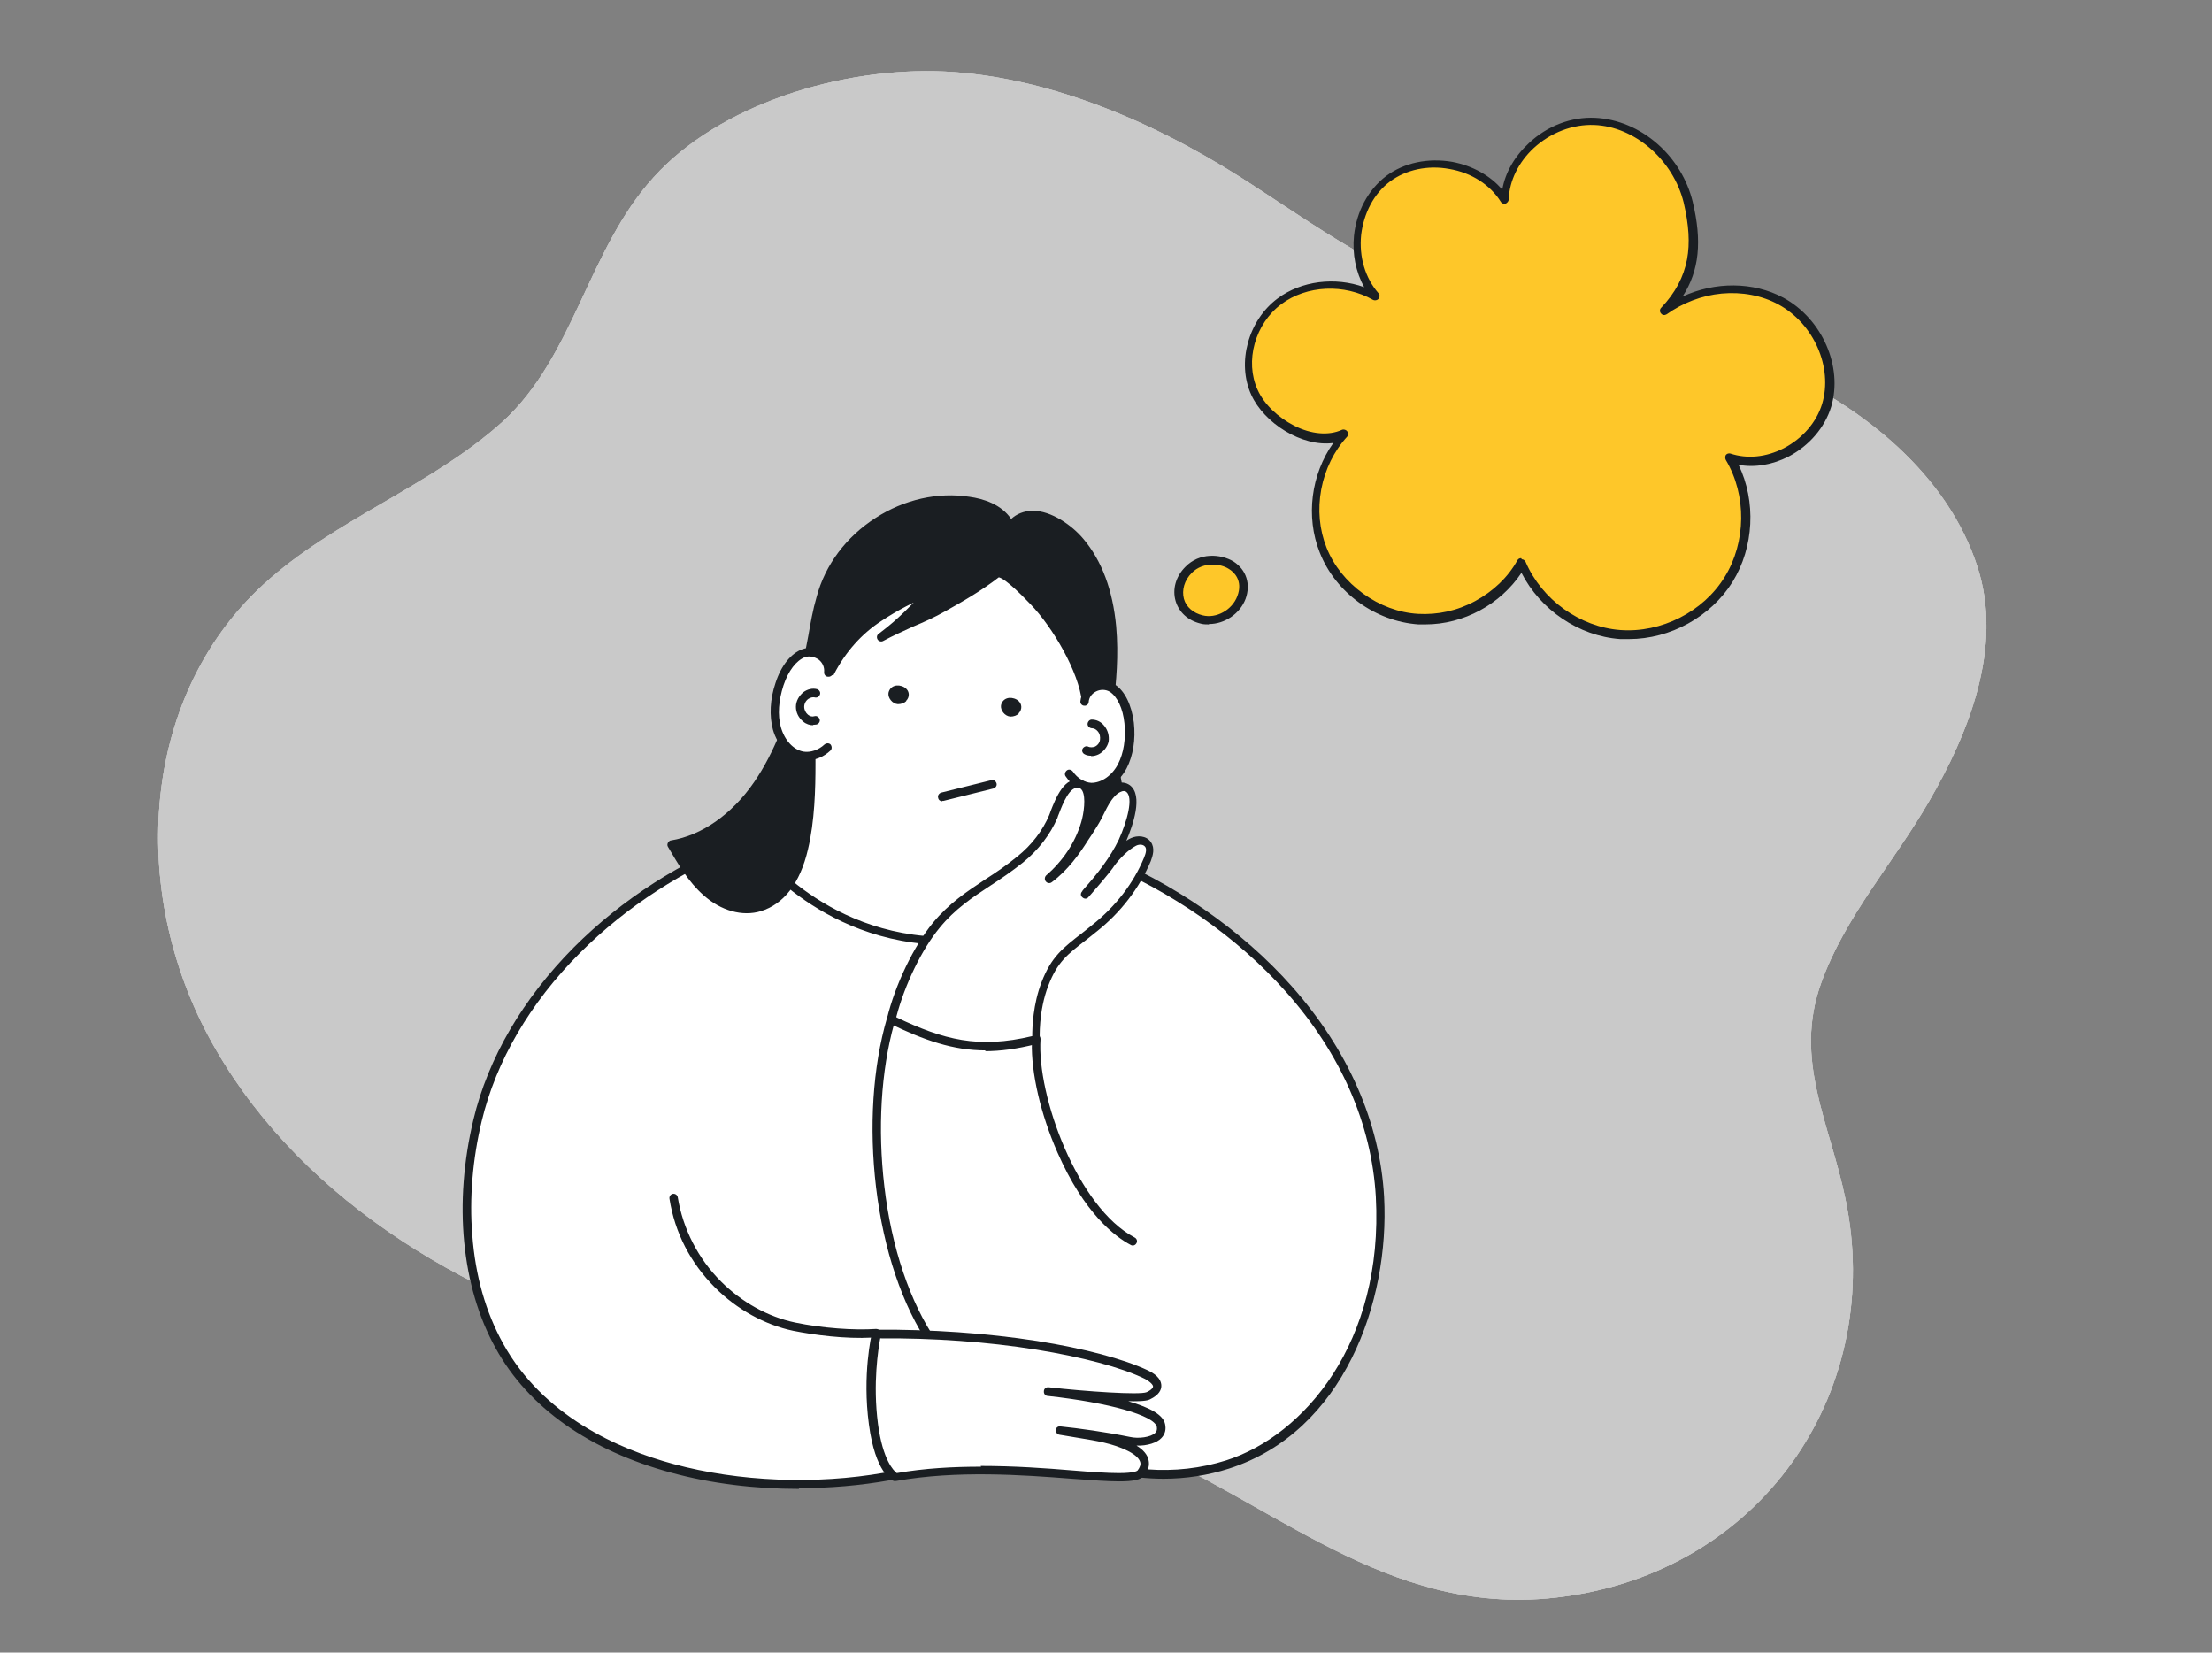 <?xml version="1.0" encoding="UTF-8"?>
<svg xmlns="http://www.w3.org/2000/svg" xmlns:xlink="http://www.w3.org/1999/xlink" id="_Layer_" data-name=" Layer " version="1.1" viewBox="0 0 587.8 439.1">
  <rect x="0" y="0" width="587.8" height="439.1" fill="#808080" stroke="none"/>
  <defs>
    <style>
      .cls-1, .cls-2, .cls-3, .cls-4 {
        stroke-width: 0px;
      }

      .cls-1, .cls-5 {
        fill: #c9c9c9;
      }

      .cls-6 {
        clip-path: url(#clippath);
      }

      .cls-2 {
        fill: #1a1e22;
      }

      .cls-3 {
        fill: #fff;
      }

      .cls-4 {
        fill: #fec729;
      }
    </style>
    <clipPath id="clippath">
      <path class="cls-1" d="M407.9,82.9c-5.3-.9-10.7-1.9-16.2-3.1-23.1-5.4-42.3-20.1-61.9-32.6-25.2-16-52.7-26.9-78.7-28.2-27.8-1.3-60.2,9-77.4,28.1-17.5,19.2-21.1,47.6-40.2,65-19,17.1-44.6,25.9-63.4,43.1-33.4,30.5-36.2,83.5-12.6,123.9,23.4,40.4,69,68,116.7,79.2,42.9,10.1,88.7,8.4,128.8,26.2,38.8,17.1,68.7,46.5,114.1,39.5,52.3-7.9,83.7-55.4,73.3-105.4-4.2-20.3-13.8-36.9-6.5-57.3,6.3-17.7,19.3-32.1,28.6-48.2,10.5-18,19.9-41,13-62.4-8-24.8-30.4-42.5-54-53.2-21.3-9.6-42.3-11.1-63.6-14.7h0Z"></path>
    </clipPath>
  </defs>
  <g>
    <path class="cls-1" d="M407.9,82.9c-5.3-.9-10.7-1.9-16.2-3.1-23.1-5.4-42.3-20.1-61.9-32.6-25.2-16-52.7-26.9-78.7-28.2-27.8-1.3-60.2,9-77.4,28.1-17.5,19.2-21.1,47.6-40.2,65-19,17.1-44.6,25.9-63.4,43.1-33.4,30.5-36.2,83.5-12.6,123.9,23.4,40.4,69,68,116.7,79.2,42.9,10.1,88.7,8.4,128.8,26.2,38.8,17.1,68.7,46.5,114.1,39.5,52.3-7.9,83.7-55.4,73.3-105.4-4.2-20.3-13.8-36.9-6.5-57.3,6.3-17.7,19.3-32.1,28.6-48.2,10.5-18,19.9-41,13-62.4-8-24.8-30.4-42.5-54-53.2-21.3-9.6-42.3-11.1-63.6-14.7h0Z"></path>
    <g>
      <path class="cls-5" d="M407.9,82.9c-5.3-.9-10.7-1.9-16.2-3.1-23.1-5.4-42.3-20.1-61.9-32.6-25.2-16-52.7-26.9-78.7-28.2-27.8-1.3-60.2,9-77.4,28.1-17.5,19.2-21.1,47.6-40.2,65-19,17.1-44.6,25.9-63.4,43.1-33.4,30.5-36.2,83.5-12.6,123.9,23.4,40.4,69,68,116.7,79.2,42.9,10.1,88.7,8.4,128.8,26.2,38.8,17.1,68.7,46.5,114.1,39.5,52.3-7.9,83.7-55.4,73.3-105.4-4.2-20.3-13.8-36.9-6.5-57.3,6.3-17.7,19.3-32.1,28.6-48.2,10.5-18,19.9-41,13-62.4-8-24.8-30.4-42.5-54-53.2-21.3-9.6-42.3-11.1-63.6-14.7h0Z"></path>
      <g class="cls-6">
        <polygon class="cls-1" points="540.7 468.2 -39.2 333.9 41.8 -36.9 621.6 97.4 540.7 468.2"></polygon>
      </g>
    </g>
  </g>
  <g>
    <g>
      <g>
        <path class="cls-3" d="M290,177c.8,11.7-.7,24.3-2,35.4-.7,5.7-1.1,13.9,3.7,15.3,0,0,0,38.1-43.5,35.6-33-1.9-49.3-40-49.3-40,9.8-3.1,15.9-21.7,18.1-36.3,2-13.6,4.4-26.7,14.1-36.7,6.7-6.8,15.7-11.1,24.9-11.1,19.5,0,32.7,17.9,34,37.8Z"></path>
        <path class="cls-2" d="M252.2,264.5c-1.3,0-2.7,0-4.1-.1-7.7-.4-15.2-2.9-22.1-7.2-5.6-3.5-10.8-8.1-15.7-13.9-8.2-9.8-12.3-19.2-12.4-19.5-.1-.3-.1-.6,0-.9.1-.3.4-.5.7-.6,4.1-1.3,8-5.9,11.2-13.2,2.7-6.2,4.9-14,6.1-22.1,2.1-14.5,4.7-27.4,14.4-37.3,7-7.3,16.4-11.4,25.7-11.4h0c9.5,0,18.2,4.2,24.7,11.8,6.1,7.2,9.8,16.8,10.4,27.1.8,11.7-.7,24.2-1.9,35.2v.4c-.3,2.5-.7,6.1-.3,9,.4,2.9,1.4,4.6,3.1,5.1.5.1.8.6.8,1.1s-.1,16-11.6,26.8c-7,6.7-16.8,10-29,10ZM200.4,223.9c1.3,2.7,5.2,10.3,11.6,18,4.7,5.6,9.8,10.1,15.1,13.4,6.6,4.1,13.7,6.4,21,6.9,13.5.8,24.1-2.3,31.4-9.3,9.3-8.8,10.6-21.2,10.8-24.4-4.6-2.1-4.4-9.7-3.6-16.2v-.4c1.3-10.9,2.7-23.3,2-34.8-.6-9.8-4.1-18.9-9.9-25.7-6.1-7.2-14.1-11-23-11h0c-8.7,0-17.5,3.9-24.1,10.7-9.2,9.5-11.7,22-13.8,36.1-2.1,14.5-8,32.4-17.6,36.7Z"></path>
      </g>
      <g>
        <path class="cls-2" d="M240.8,186.2c1-1,1-2.7-.5-3.6-1.8-1-3.8-.4-4.2,1.5-.2,1.3,1,2.9,2.5,3,.9,0,1.7-.3,2.2-.8Z"></path>
        <path class="cls-2" d="M270.7,189.5c1-1,1-2.7-.5-3.6-1.8-1-3.8-.4-4.2,1.5-.2,1.3,1,2.9,2.5,3,.9,0,1.7-.3,2.2-.8Z"></path>
        <path class="cls-2" d="M250.4,212.9c-.5,0-1-.3-1.1-.9-.2-.6.2-1.2.8-1.4l13.3-3.3c.6-.2,1.2.2,1.4.8.2.6-.2,1.2-.8,1.4l-13.3,3.3c0,0-.2,0-.3,0Z"></path>
      </g>
      <path class="cls-3" d="M236.3,392.4c-34.3,6.3-84.6-.4-103.6-34.7-9.9-17.8-10.4-40.5-5.8-59.9,8.1-34.1,38.4-61.8,72-74.5,0,0,16.7,25.5,50,26.8,31.5,1.2,42.7-22.4,42.7-22.4,39.1,16,72.9,48.6,75.2,90.5,1.6,28.5-11.2,61.7-40.5,71.1-29.3,9.4-61.5-7.5-78.4-32.2l-11.7,35.3Z"></path>
      <path class="cls-2" d="M212.3,395.6c-11.7,0-23.3-1.4-33.9-4.3-21.8-5.9-38-17.3-46.7-33.1-9.1-16.4-11.2-38.5-5.9-60.7,3.9-16.4,13.2-32.2,26.7-45.8,12.8-12.8,28.7-23,46-29.5.5-.2,1.1,0,1.3.4,0,0,4.2,6.4,12.3,12.7,7.5,5.8,19.9,12.9,36.8,13.6,7,.3,13.6-.7,19.5-2.9,4.7-1.8,9-4.3,12.9-7.6,6.5-5.5,9.2-11.2,9.2-11.3.3-.5.9-.8,1.4-.6,19.9,8,38.1,20.6,51.4,35.6,14.9,16.8,23.4,36.1,24.5,55.9,1.5,27.9-10.7,62.4-41.2,72.2-5.6,1.8-11.5,2.7-17.4,2.7-8.9,0-18.1-2-27.2-6.1-13.9-6.2-26.3-16.6-35-29.3-7.2-10.5-12.2-25.4-14.2-42-1.9-16-.9-31.9,2.9-45,.2-.5.7-.9,1.2-.8,6.6.9,13,1.8,19.3,2.6,6.3.9,12.7,1.7,19.3,2.6.6,0,1,.6,1,1.2-1,15,9.8,44.7,25,52.7.6.3.8,1,.5,1.5-.3.6-1,.8-1.5.5-4.2-2.2-12.4-8.4-19.5-24.6-4.5-10.2-7-21.2-6.8-29.2-6.2-.8-12.4-1.7-18.3-2.5-5.9-.8-12.1-1.6-18.3-2.5-3.5,12.6-4.4,27.9-2.6,43.2,1.9,16.3,6.8,30.8,13.8,41,8.5,12.4,20.6,22.5,34.1,28.5,14.6,6.5,29.5,7.6,43,3.3,20.6-6.6,41.8-31.3,39.7-70-1.1-19.3-9.3-38.1-23.9-54.5-12.9-14.5-30.4-26.7-49.6-34.6-1.1,1.9-4,6.6-9.3,11.1-6.3,5.4-17.3,11.7-33.9,11-17.5-.7-30.4-8.1-38.2-14.1-6.8-5.3-10.9-10.5-12.3-12.4-16.7,6.5-32,16.4-44.3,28.7-13.3,13.3-22.3,28.8-26.1,44.7-2.4,10-3.3,20.5-2.5,30.2.8,10.9,3.6,20.6,8.2,28.9,10.6,19.2,30.5,28,45.3,32,17.4,4.7,37.7,5.5,56,2.3l-3.2-35.9c-7.2.4-15.5-.7-21-1.8-7.6-1.6-15-5.7-20.8-11.5-6.5-6.5-10.7-14.6-12.1-23.6-.1-.6.3-1.2.9-1.3.6-.1,1.2.3,1.3.9,1.4,8.5,5.4,16.3,11.5,22.4,5.5,5.5,12.5,9.4,19.7,10.9,7.2,1.5,15.6,2.1,21.5,1.7.6,0,1.2.4,1.2,1l3.4,38c0,.6-.3,1.1-.9,1.2-7.8,1.4-16,2.1-24.2,2.1Z"></path>
      <g>
        <path class="cls-2" d="M286.7,143.8c-4.1-4.9-13.4-10.7-18.5-4.1-2-4.3-6.8-6.1-11-6.7-16.7-2.4-34.7,8.4-39.4,25.8-2,7.5-2.6,15.4-4.9,22.7-3,9.4-6.3,18.8-11.8,26.8-5.5,8-13.6,14.6-22.9,16,2.6,4.6,5.3,9.2,9.2,12.6,3.9,3.4,9.2,5.5,14.2,4,14.8-4.5,13.4-30.2,13.8-42.2.4-13.8,6.6-27.2,18.1-34.7,2.2-1.4,4.4-2.7,6.7-3.9,1.1-.6,2.2-1.1,3.3-1.6.7-.3,2.7-.8,3.1-1.3-1.4,1.9-2.9,3.7-4.6,5.3-2.5,2.5-3.9,3.9-7.9,6.9,5.4-2.9,11-4.9,16.4-7.9,4.9-2.7,9.8-5.5,14.2-8.9,1.8-1.4,8.9,6.3,9.9,7.3,5.8,6.1,13.1,18.1,14,26.7,2.1,20.9-2.2,41.2-4.9,61.9.4-2.7,7.4-8.9,9-12,2.6-5,4.2-10.4,4.8-16,1.2-11.4-4.4-21.9-3-33.2,1.3-10.7,3.1-30.3-7.7-43.3Z"></path>
        <path class="cls-2" d="M283.7,249.4s0,0-.1,0c-.6,0-1.1-.6-1-1.3h0c.6-4.3,1.2-8.7,1.8-12.9,2.3-15.9,4.8-32.3,3.1-48.7-.8-7.9-7.7-19.8-13.7-26l-.2-.2c-6-6.3-7.9-6.9-8.2-6.9-4.5,3.5-9.7,6.5-14.2,9-2.8,1.6-5.7,2.9-8.6,4.1-2.6,1.2-5.3,2.4-7.9,3.8-.5.3-1.2.1-1.5-.4-.3-.5-.2-1.2.3-1.5,3.3-2.5,4.8-3.9,6.8-5.8.3-.3.6-.6,1-1,.5-.5,1-1,1.5-1.5-.7.3-1.3.7-2,1-2.3,1.2-4.5,2.5-6.6,3.9-10.5,6.8-17.1,19.4-17.5,33.8,0,1.3,0,2.7,0,4.3,0,6.4-.2,15.1-2,22.6-2.1,9-6.4,14.5-12.5,16.4-4.9,1.5-10.6-.1-15.2-4.2-4.1-3.6-6.8-8.3-9.5-12.9-.2-.3-.2-.7,0-1.1.2-.3.5-.6.8-.6,8.1-1.3,16.2-6.9,22.1-15.5,5.5-8,8.8-17.5,11.6-26.5,1.3-4,2-8.3,2.8-12.4.6-3.4,1.2-6.9,2.2-10.3,2.3-8.6,7.9-16,15.7-21,7.6-4.9,16.5-6.9,24.9-5.6,3.7.5,8.5,2,11.1,5.9,1.5-1.4,3.4-2.1,5.5-2.2,0,0,.1,0,.2,0,5,0,10.5,3.9,13.5,7.5,4.9,5.8,7.8,13.6,8.7,23.2.7,7.7,0,14.9-.7,21-.7,5.6.3,10.9,1.4,16.5,1.1,5.4,2.1,11,1.5,16.8-.6,5.6-2.3,11.3-4.9,16.4-.7,1.4-2.4,3.3-4.2,5.3-1.9,2.1-4.5,5.1-4.6,6.3h0c0,.6-.6,1-1.1,1ZM265.3,151.2c2.4,0,6.2,3.6,10,7.6l.2.2c6.2,6.4,13.4,18.7,14.3,27.4,1.7,16.7-.8,33.3-3.1,49.3-.4,2.5-.7,5.1-1.1,7.6.7-.8,1.4-1.6,2.2-2.6,1.6-1.8,3.3-3.7,3.9-4.9,2.5-4.8,4.1-10.2,4.7-15.6.6-5.4-.5-10.9-1.5-16.1-1.1-5.5-2.2-11.3-1.5-17.2.7-6,1.4-13.1.7-20.6-.9-9.1-3.6-16.4-8.2-21.9-2.8-3.3-7.7-6.7-11.8-6.7s0,0-.1,0c-2,0-3.6.9-4.9,2.5-.2.3-.6.5-1,.4-.4,0-.7-.3-.9-.6-1.9-4.1-6.6-5.6-10.2-6.1-7.9-1.2-16.2.7-23.4,5.3-7.3,4.7-12.5,11.7-14.7,19.7-.9,3.3-1.5,6.8-2.1,10.1-.7,4.2-1.5,8.5-2.8,12.7-2.9,9.2-6.2,18.8-11.9,27.1-5.9,8.6-13.8,14.4-22,16.2,2.3,4,4.8,8,8.2,10.9,4.1,3.6,9,5,13.1,3.8,5.4-1.6,9-6.5,11-14.7,1.7-7.2,1.8-15.5,1.9-22.1,0-1.6,0-3,0-4.3.5-15.1,7.4-28.4,18.6-35.6,2.2-1.4,4.5-2.8,6.8-4,1.1-.6,2.3-1.1,3.4-1.6.3-.1.6-.2,1-.4.5-.1,1.4-.4,1.6-.6.4-.5,1.1-.6,1.5-.2.5.4.6,1.1.3,1.6-1.4,1.9-3,3.8-4.7,5.4-.3.3-.7.7-1,1-.1.1-.3.3-.4.4,0,0,.2,0,.3-.1,2.8-1.2,5.6-2.5,8.4-4,4.4-2.4,9.6-5.4,14-8.8.3-.3.7-.4,1.2-.4ZM245.7,156.4s0,0,0,0c0,0,0,0,0,0ZM245.8,156.4h0Z"></path>
      </g>
      <g>
        <path class="cls-3" d="M288,186.4c0-.4.2-.7.4-1.1,1.1-2.6,4.5-4,7.1-2.4,2.7,1.7,4.1,5.6,4.4,9.2.4,4,0,8.1-1.8,11.5-1.7,3.3-4.9,5.7-8.2,5.6-4.4-.2-8.7-5.4-8.9-9.4-.1-2.5.5-9.6,1.9-11.7,1-1.5,4.8-.9,5-1.7Z"></path>
        <path class="cls-2" d="M290.2,210.3c0,0-.2,0-.3,0-2.6,0-5.1-1.6-6.7-4-.4-.5-.2-1.2.3-1.6.5-.4,1.2-.2,1.6.3,1.2,1.8,3.1,2.9,4.9,3,2.7,0,5.5-1.9,7.1-5,1.5-2.9,2.1-6.7,1.7-10.8-.4-4-1.9-7.1-3.9-8.4-1-.6-2.4-.7-3.6-.1-1.2.6-1.9,1.6-2,2.8,0,.6-.6,1.1-1.2,1-.6,0-1.1-.6-1-1.2.2-2,1.4-3.7,3.3-4.6,1.9-.9,4.2-.8,5.9.2,2.6,1.7,4.4,5.4,5,10.1.5,4.5-.2,8.8-1.9,12.1-2,3.8-5.5,6.2-8.9,6.2Z"></path>
        <path class="cls-2" d="M289.9,200.8c-.6,0-1.2-.1-1.7-.4-.6-.3-.8-1-.5-1.5s1-.8,1.5-.5c.5.2,1.1.2,1.7,0,.7-.3,1.3-1,1.4-1.8.1-.8,0-1.6-.6-2.3-.4-.5-1-.8-1.5-.8-.6,0-1.2-.5-1.2-1.1,0-.6.5-1.2,1.1-1.2,1.2,0,2.4.5,3.3,1.6,1,1.2,1.4,2.7,1.2,4.2-.3,1.4-1.3,2.7-2.6,3.4-.6.3-1.3.5-2,.5Z"></path>
      </g>
      <g>
        <path class="cls-3" d="M220.2,178.7c0-.4,0-.8-.1-1.2-.5-2.8-3.6-5-6.6-3.9-3.1,1.1-5.2,4.7-6.4,8.2-1.3,3.8-1.7,8.1-.7,11.8,1,3.7,3.6,6.7,6.9,7.3,4.4.8,9.8-3.4,10.9-7.3.7-2.5,1.6-9.7.6-12.1-.7-1.7-4.5-1.9-4.6-2.8Z"></path>
        <path class="cls-2" d="M214.5,202.1c-.5,0-.9,0-1.3-.1-3.5-.7-6.6-3.9-7.8-8.1-1-3.7-.8-8.1.7-12.5,1.5-4.6,4.1-7.8,7.1-8.9,1.9-.7,4.1-.3,5.8,1,1.7,1.3,2.5,3.2,2.3,5.3,0,.6-.6,1.1-1.3,1-.6,0-1.1-.6-1-1.3.1-1.2-.4-2.4-1.4-3.2-1.1-.8-2.5-1.1-3.7-.7-2.3.9-4.4,3.6-5.7,7.5-1.3,4-1.6,7.9-.7,11.1,1,3.5,3.3,6,6,6.5,1.8.3,4-.4,5.6-1.9.5-.4,1.2-.4,1.6,0,.4.5.4,1.2,0,1.6-1.8,1.7-4,2.6-6.2,2.6Z"></path>
        <path class="cls-2" d="M216.1,192.7c-.9,0-1.9-.3-2.7-1-1.2-1-1.9-2.4-1.9-3.9,0-1.5.8-2.9,2-3.9,1.1-.8,2.4-1.1,3.6-.8.6.2,1,.8.8,1.4-.2.6-.8,1-1.4.8-.5-.1-1.1,0-1.7.4-.7.5-1.1,1.3-1.1,2.1,0,.8.4,1.6,1,2.1.5.4,1.1.6,1.7.4.6-.2,1.2.2,1.4.8.2.6-.2,1.2-.8,1.4-.3,0-.6.1-1,.1Z"></path>
      </g>
      <g>
        <path class="cls-3" d="M238,392.4c28.8-5.1,62.1,3,65.2-1.1,2.8-3.6-.9-5.9-3-7-5.8-2.9-12.3-3.1-18.5-4.4,5.6.6,12.5,1.5,18.4,2.8,3.4.7,9.3-.2,8.4-4-1.3-5.5-24.2-8.4-29.9-9.1,5.7.6,24.1,2.4,26.6,1.2,3.2-1.5,3.3-3.8-.6-5.7-12.5-6-41.1-11.1-71.6-10.8,0,0-2.6,10.7-.8,23.9,1.7,12.5,5.9,14.1,5.9,14.1Z"></path>
        <path class="cls-2" d="M297.4,393.6c-3,0-7.1-.3-12.6-.7-12.9-1-30.5-2.3-46.7.6-.2,0-.4,0-.6,0-.5-.2-4.9-2.2-6.6-15-1.8-13.3.7-23.9.8-24.3.1-.5.6-.9,1.1-.9,14.5-.1,29.3.9,42.8,3,12.6,2,23,4.8,29.4,7.8,3,1.4,3.6,3,3.6,4.1,0,1-.5,2.4-3,3.6-.4.2-1.2.6-5.8.5,6.1,1.8,9.3,3.7,9.8,6.1.3,1.4,0,2.7-1,3.7-1.1,1.2-3.7,2.1-6.6,2,1.8,1.1,2.9,2.4,3.2,3.8.3,1.4,0,2.7-1.1,4.1-.9,1.2-3,1.6-6.7,1.6ZM260.6,389.5c8.9,0,17.4.6,24.5,1.2,4.9.4,9.1.7,12.2.7,0,0,0,0,0,0,4.2,0,4.9-.6,5-.7.6-.8.9-1.6.7-2.2-.2-.7-.9-1.8-3.3-3-4-2-8.5-2.7-12.8-3.4-1.8-.3-3.6-.6-5.4-.9-.6-.1-1-.7-.9-1.3,0-.6.6-1,1.2-.9,4.9.5,12.1,1.5,18.5,2.8,2.2.5,5.5.1,6.7-1.1.4-.4.5-.9.4-1.6-.7-3-12.6-6.4-29-8.2-.6,0-1.1-.6-1-1.3,0-.6.6-1.1,1.3-1,9.7,1.1,24.2,2.1,26,1.3,1.3-.6,1.7-1.2,1.7-1.5,0-.4-.6-1.2-2.3-2.1-6.2-3-16.4-5.7-28.7-7.7-13.1-2.1-27.4-3.1-41.5-3-.5,2.8-2,11.9-.6,22.7,1.3,9.7,4.2,12.5,5,13.1,7.4-1.3,15-1.7,22.4-1.7Z"></path>
      </g>
      <g>
        <path class="cls-3" d="M275.5,276.1s-.4-7.7,2.4-14.9c2.9-7.4,6.1-9.1,13.1-14.6,6.1-4.8,11.2-11.1,14.2-18.4.5-1.3,1-2.9.2-4-.8-1.2-2.6-1.3-3.8-.6-2.2,1.1-4.8,3.8-6.3,5.8,0,0-1.8,2.5-6.7,8.1,3.7-4.2,7.5-8.8,9.9-13.9,1.3-2.9,4.9-11.7,1.6-14.1-.7-.5-1.7-.5-2.5-.2-.8.3-1.5.9-2.1,1.6-1.7,1.8-2.4,4-3.5,6.1-1,2-2.4,3.9-3.6,5.7-2.6,4-5.5,7.9-9.4,10.9,4.6-4,8-9.1,9.7-14.6.7-2.4,2.1-9.6-1.2-10.6-4-1.2-6.2,6.1-7.3,8.6-1.9,4.5-5.1,8.4-8.9,11.5-7.9,6.4-15.8,9.6-22.3,17.5-5.4,6.5-10,16.6-12,24.9,13.8,6.7,23.5,9.1,38.6,5.2Z"></path>
        <path class="cls-2" d="M262,279.1c-8.8,0-16.4-2.7-25.7-7.2-.5-.2-.7-.8-.6-1.3,2.2-9,7.1-19.2,12.2-25.4,4.3-5.2,9-8.3,14-11.6,2.8-1.8,5.6-3.7,8.4-6,3.9-3.1,6.8-7,8.5-11,.1-.3.3-.7.4-1.1,1.3-3.3,3.7-9.6,8.2-8.2.9.3,1.7.9,2.1,1.8,1.2,2.4.7,6.4.2,8.8.3-.5.6-1,.8-1.5.3-.6.6-1.2.8-1.7.7-1.6,1.5-3.2,2.8-4.6.5-.6,1.4-1.4,2.5-1.9,1.3-.5,2.6-.3,3.6.4,3.7,2.7.8,10.8-.9,14.8.4-.3.8-.5,1.2-.7,1.7-.8,4.1-.7,5.3,1,1.2,1.7.5,3.7,0,5.1-3,7.1-8,13.7-14.5,18.8-.9.7-1.7,1.4-2.5,2-5.2,4-7.8,6-10.2,12.2-2.7,6.9-2.3,14.3-2.3,14.4,0,.5-.3,1-.9,1.2-5.1,1.3-9.5,1.9-13.7,1.9ZM238.2,270.3c12.6,6,21.8,8.4,36.1,5,0-2.3.2-8.5,2.5-14.4,2.6-6.7,5.6-9,10.9-13.1.8-.6,1.6-1.3,2.5-2,6.2-4.9,11-11.1,13.8-17.9.6-1.4.7-2.4.3-2.9-.5-.7-1.6-.7-2.4-.3-2,1-4.5,3.5-5.9,5.5,0,.1-1.7,2.4-6,7.3-.3.3-.5.6-.8.9,0,0,0,0,0,0,0,0,0,0,0,0,0,0,0,0,0,0-.4.5-1.1.5-1.6,0-.5-.4-.5-1.1,0-1.6,0,0,0-.1.1-.2.2-.2.3-.4.5-.6,3.3-3.7,6.8-8.1,9.1-12.9,2.3-5.1,3.9-11.2,2-12.7-.4-.3-.9-.3-1.5,0-.5.2-1.1.6-1.7,1.3-1.1,1.2-1.8,2.6-2.5,4-.3.6-.6,1.2-.9,1.8-.8,1.5-1.7,2.9-2.6,4.3-.3.5-.7,1-1,1.5-2.2,3.5-5.3,7.9-9.6,11.1-.5.4-1.2.3-1.6-.2-.4-.5-.3-1.2.1-1.6,4.4-3.8,7.7-8.7,9.3-14.1.7-2.3,1.3-6.6.3-8.4-.3-.5-.6-.7-.8-.7-2.5-.8-4.4,4.2-5.4,6.8-.2.4-.3.8-.4,1.1-1.9,4.4-5,8.5-9.2,11.9-2.9,2.3-5.8,4.3-8.6,6.1-4.9,3.2-9.5,6.3-13.5,11.2-4.8,5.8-9.3,15.2-11.5,23.6Z"></path>
      </g>
    </g>
    <g>
      <path class="cls-4" d="M442.4,82.8c8.8-6.5,21.3-8,30.9-2.8,9.6,5.2,15.3,17.3,12.1,27.7-3.1,10.5-15.5,17.5-25.8,14,5.8,9.7,5.6,22.7-.3,32.3-6,9.6-17.5,15.5-28.8,14.6-11.3-.9-21.8-8.4-26.2-18.8-5.4,9.6-16.5,15.6-27.5,14.8-11-.7-21.2-8.2-25.3-18.4-4.1-10.2-1.8-22.6,5.7-30.7-8.3,3.7-20.1-3-23.9-11.2-3.8-8.2-.6-18.8,6.6-24.2,7.3-5.4,17.8-5.6,25.6-1.2-7.8-8.9-6.2-24.3,3.3-31.4,9.5-7.1,24.7-4.3,31,5.7.4-11.8,12.1-21.5,23.8-20.9,11.7.5,22.1,10.1,24.9,21.5,2.8,11.4,1.8,20.5-6.2,29Z"></path>
      <path class="cls-2" d="M432.8,169.8c-.8,0-1.5,0-2.3,0-11-.8-21.2-7.8-26.2-17.6-5.6,8.4-15.4,13.7-25.5,13.7-.6,0-1.3,0-1.9,0-11.4-.8-22-8.4-26.2-19.1-3.8-9.5-2.3-20.8,3.6-29.1-8.4,1.1-18.4-5.3-21.8-12.8-3.9-8.5-.8-19.8,7-25.6,6.3-4.7,15.3-5.8,23-3-2.2-4-3.2-8.8-2.7-13.7.7-6.5,3.8-12.2,8.5-15.8,4.8-3.6,11.2-4.9,17.6-3.8,5.3,1,10.1,3.6,13.3,7.4.8-4.6,3.3-8.9,7.1-12.4,4.9-4.6,11.3-7,17.6-6.7,5.9.3,11.7,2.7,16.5,6.9,4.7,4.1,8,9.6,9.4,15.4,2.5,10.4,1.8,18.3-2.7,25.2,8.6-4,18.8-4,26.8.3,10.3,5.6,15.9,18.3,12.7,29-1.7,5.5-5.8,10.3-11.3,13.2-4.3,2.2-9,3-13.3,2.2,4.7,9.7,4.1,21.9-1.6,31.1-5.8,9.3-16.6,15.2-27.5,15.2ZM404.4,148.6s0,0,0,0c.4,0,.8.3,1,.7,4.3,10,14.4,17.3,25.2,18.1,10.8.8,22-4.8,27.7-14.1,5.7-9.2,5.9-21.7.3-31.1-.2-.4-.2-.9,0-1.3.3-.4.8-.5,1.2-.4,4.5,1.5,9.5,1,14.2-1.4,5-2.6,8.7-6.9,10.2-11.8,2.9-9.7-2.2-21.3-11.6-26.4-4.4-2.4-9.7-3.4-15.1-2.9-5.3.5-10.4,2.5-14.6,5.5-.5.3-1.1.3-1.5-.2-.4-.4-.4-1.1,0-1.5,3.8-4,6-8.2,6.9-12.9.8-4.3.5-9.1-.9-15.1-2.8-11.3-13-20.2-23.8-20.6-5.7-.2-11.5,2-16,6.1-4.1,3.8-6.5,8.7-6.7,13.7,0,.5-.4.9-.8,1.1-.5.1-1,0-1.3-.5-2.8-4.5-7.8-7.7-13.6-8.7-5.8-1.1-11.6.2-15.8,3.3-4.3,3.2-7,8.4-7.7,14.2-.6,5.9,1.1,11.5,4.6,15.5.4.4.4,1,0,1.5-.3.4-1,.5-1.4.3-7.7-4.4-17.7-3.9-24.4,1.1-7,5.2-9.8,15.2-6.3,22.8,1.7,3.8,5.4,7.3,9.7,9.5,4.5,2.3,9.2,2.7,12.7,1.1.5-.2,1.1,0,1.4.4.3.4.3,1,0,1.4-3.5,3.8-5.9,8.7-6.9,14-1,5.4-.5,10.7,1.4,15.5,1.9,4.8,5.3,9,9.7,12.2,4.4,3.2,9.5,5.1,14.6,5.4,5.2.3,10.4-.8,15.2-3.4,4.8-2.6,8.7-6.3,11.2-10.8.2-.4.6-.6,1-.6Z"></path>
    </g>
    <g>
      <path class="cls-4" d="M329.9,158.8c3.2-8.7-8.5-13.1-14-7.4-4.6,4.7-3,11.6,3.5,13.2,4.2,1,9-1.7,10.5-5.8Z"></path>
      <path class="cls-2" d="M321.2,165.9c-.7,0-1.4,0-2.1-.2-3.4-.8-5.8-3-6.7-6-.9-3.1,0-6.5,2.6-9.1,3.7-3.8,9.3-3.5,12.8-1.4,3.4,2.2,4.6,6,3.2,9.9h0c-1.5,4-5.6,6.7-9.7,6.7ZM322.2,150c-2,0-4,.7-5.5,2.2-2,2-2.7,4.6-2.1,6.9.6,2.2,2.5,3.8,5,4.4,3.6.9,7.8-1.4,9.2-5.1h0c1.6-4.2-1-6.5-2.2-7.2-1.2-.8-2.8-1.2-4.4-1.2ZM329.9,158.8h0,0Z"></path>
    </g>
  </g>
</svg>
